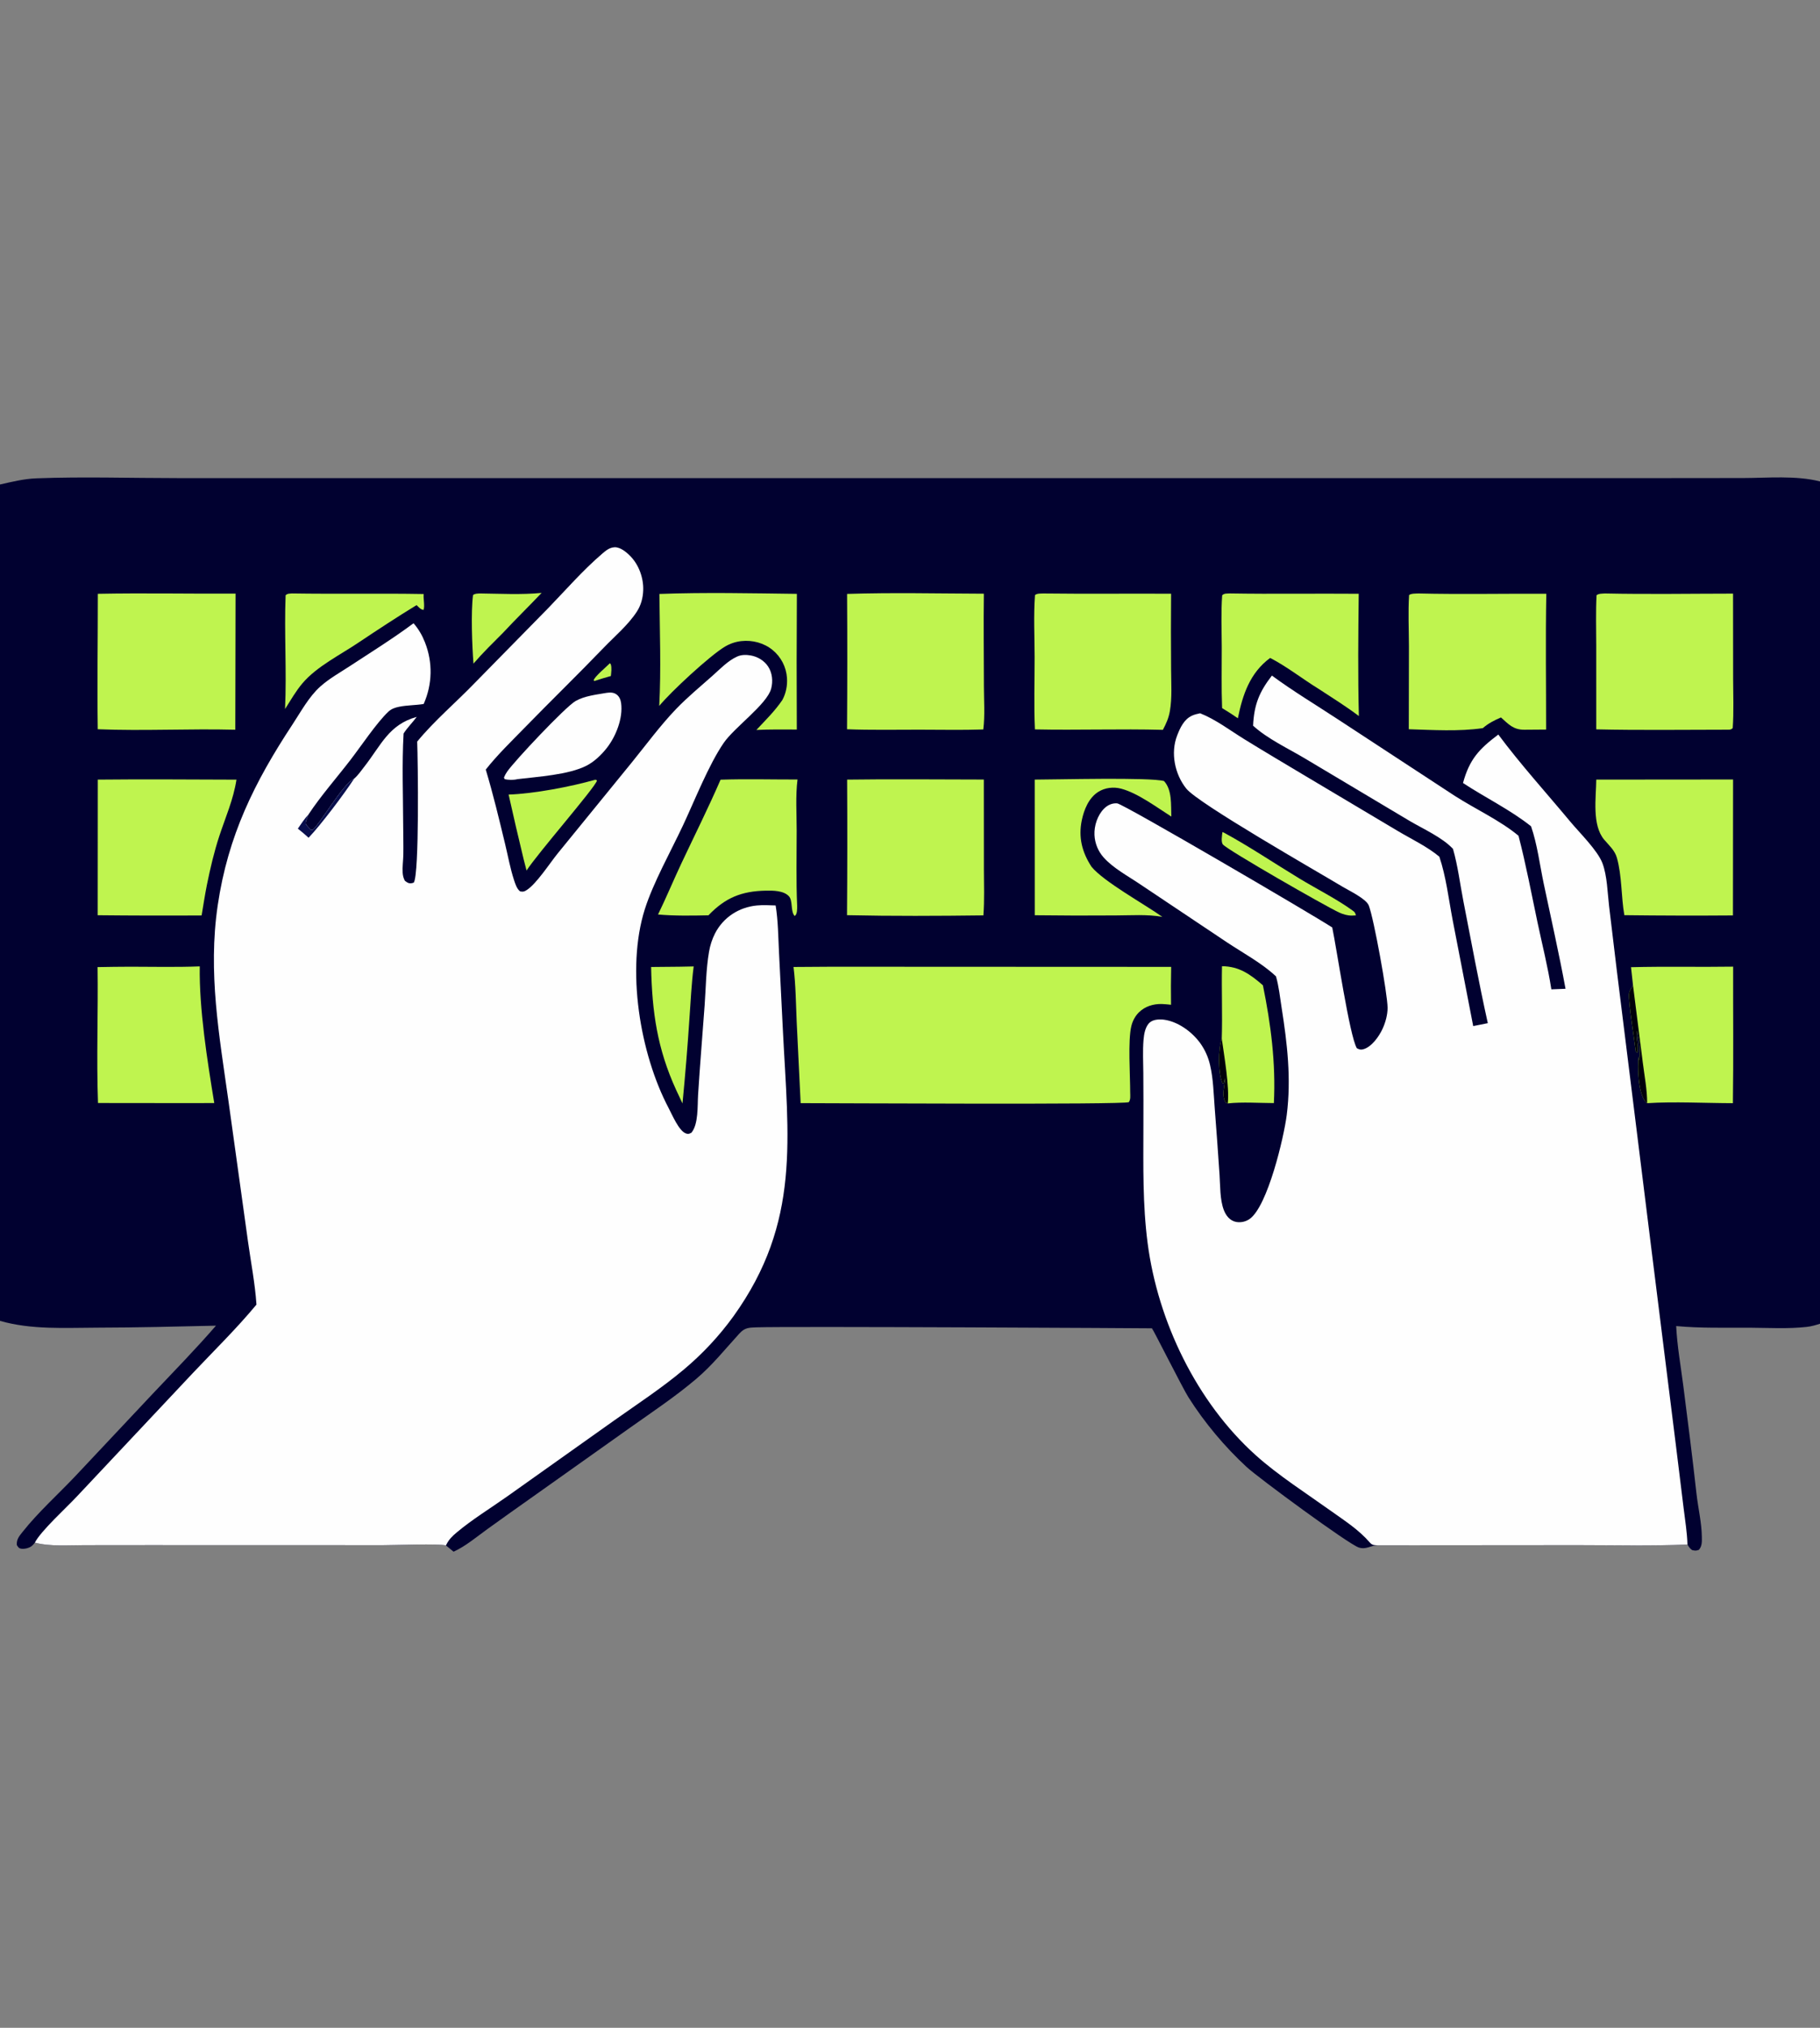 <?xml version="1.0" encoding="UTF-8"?> <svg xmlns="http://www.w3.org/2000/svg" display="block" height="489" viewBox="0 0 1756 1956" width="439"><rect x="0" y="0" width="1756" height="1956" fill="#808080" stroke="none"/><path d="m0 467.347c11.581-2.646 23.252-5.517 35.165-5.965 45.116-1.695 90.809-.206 135.99-.205l265.122.005 804.223.015 352.76-.002 88.24-.087c23.75-.021 51.41-2.66 74.5 3.287v812.475c-4.2 1.33-8.37 2.57-12.77 3.06-18.13 2.02-37.26.87-55.53.77-23.37-.11-47.19.6-70.46-1.59.89 18.99 4.38 38.25 6.8 57.11 4.47 34.84 8.89 69.57 12.78 104.47 1.56 13.94 4.97 27.78 5.18 41.85.07 4.46.25 8.93-2.86 12.43-2.98 1.03-3.59.84-6.56.24-2.22-1.71-3.11-2.97-4.47-5.42-35.17 1.53-70.58.6-105.79.6l-192.28.15c-.29 0-.59 0-.88 0-6.74.19-11.07 4.39-18.08 2.2-9.78-3.05-96.84-67.13-108.22-77.62-21.18-19.53-40.73-42.88-56.15-67.21-5.72-9.03-34.2-65.86-35.29-66.63-.14-.09-350.114-2.03-381.587-.94-7.326.26-11.243.27-16.457 5.97-13.799 15.11-25.93 30.42-41.626 43.75-20.026 17.01-42.155 31.71-63.58 46.9l-92.737 65.81c-14.984 10.56-29.915 21.19-44.792 31.89-10.376 7.47-21.374 16.81-32.994 22.1l-7.442-6.08c-6.326-1.92-50.124-.23-60.225-.25l-226.47-.06-61.865.06c-15.39-.02-33.123 1.46-48.021-2.42-.875 1.3-1.882 2.34-3.106 3.34-2.383 1.93-7.01 2.99-10.044 2.51-2.449-.39-3.059-1.62-4.253-3.59-.336-5.39 2.143-8.31 5.338-12.35 15.192-19.19 34.404-36.4 51.281-54.23l74.018-78.75c20.717-21.92 41.761-43.42 61.529-66.21-38.151.89-76.166 1.84-114.338 1.92-31.541.06-63.401 2.21-94.05-6.54z" fill="#010130"></path><path d="m402.511 715.329c16.586-20.187 37.458-37.759 55.646-56.641l70.69-72.002c17.055-17.633 33.513-36.602 52.159-52.568 3.554-3.044 7.022-6.005 11.954-6.239 5.615-.265 11.682 4.916 15.376 8.727 8.206 8.467 12.667 21.083 12.25 32.794-.261 7.309-2.099 14.345-6.099 20.515-8.409 12.97-21.322 23.763-32.032 34.897-25.101 26.094-51.055 51.27-76.322 77.216-12.709 13.051-26.179 25.994-37.46 40.312 7.145 23.689 12.864 47.724 18.674 71.767 2.77 11.462 4.887 23.404 8.544 34.6 1.222 3.74 2.713 8.574 5.854 11.062 2.625.553 3.693.434 6.038-.975 9.531-5.729 22.72-26.285 30.466-35.798l71.461-87.72c13.816-17.027 27.253-35.343 42.416-51.178 10.988-11.475 23.551-21.812 35.43-32.377 7.179-6.386 14.776-14.399 23.617-18.385 4.158-1.874 8.839-1.861 13.264-1.072 6.646 1.186 12.921 4.973 16.662 10.646 4.097 6.213 4.839 14.344 2.917 21.443-4.071 15.033-35.507 37.291-45.77 52.262-14.545 21.219-28.044 55.645-39.323 79.674-11.723 24.972-28.742 55.268-36.832 80.901-18.147 57.507-4.755 139.06 23.095 191.79 3.344 6.33 9.78 21.67 16.375 24.22 2.596 1 3.168.52 5.522-.58 6.931-8.27 5.786-25.96 6.453-36.58 1.809-28.8 4.241-57.517 6.312-86.29 1.223-16.981 1.333-34.863 4.231-51.594 1.016-6.14 2.949-12.093 5.734-17.659 8.003-15.613 23.039-25.401 40.414-27.077 6.001-.579 12.123-.223 18.137-.019 2.418 14.769 2.478 30.2 3.239 45.146l3.701 74.231c5.21 105.192 17.555 186.012-47.561 276.792-13.856 19.16-30.047 36.5-48.196 51.65-21.049 17.68-44.427 32.97-66.85 48.85l-103.182 73.26c-16.231 11.5-33.866 22.22-49.068 35.01-4.168 3.51-7.148 6.43-9.689 11.34-.175.34-.369.67-.553 1-6.326-1.92-50.124-.23-60.225-.25l-226.47-.06-61.865.06c-15.39-.02-33.123 1.46-48.021-2.42 5.637-11.16 30.826-34.09 40.516-44.5l111.683-118.82c20.6-21.82 42.468-43.18 61.609-66.28-1.318-20.22-5.352-40.67-8.153-60.75l-18.726-134.75c-9.012-64.239-20.08-124.698-10.477-189.737 9.898-67.044 35.309-118.492 72.161-174.428 8.069-12.247 15.799-26.678 26.746-36.486 8.605-7.709 19.061-13.515 28.702-19.837 20.506-13.448 41.639-26.584 61.307-41.232 4.797 5.482 8.333 11.588 10.999 18.353 7.688 19.512 7.199 40.42-1.208 59.517-7.762 1.271-15.838 1.103-23.539 2.646-4.169.835-7.596 1.983-10.704 4.929-11.139 10.557-26.236 33.151-36.361 46.31-13.42 17.44-28.573 34.589-40.685 52.879-.588 2.884-2.63 5.433-2.519 8.399.062 1.655 3.445 4.644 4.65 5.952.598.098 1.209.447 1.795.293 4.624-1.215 29.355-44.715 40.288-49.39 3.726-3.206 6.796-7.724 9.823-11.598 16.281-20.837 23.532-40.498 50.54-47.978-4.026 5.424-9.094 10.388-12.696 16.043-1.661 29.79-.46 60.196-.367 90.051.028 8.963.301 17.951.124 26.91-.111 5.658-1.006 11.627-.644 17.242.191 2.973.754 5.099 2.072 7.76 1.99 1.585 3.473 2.755 6.192 2.482 1.071-.107 1.556-.331 2.506-.667 5.418-8.751 3.972-117.774 3.252-135.994z" fill="#fefefe"></path><path d="m297.495 785.824c-.588 2.884-2.63 5.433-2.519 8.399.062 1.655 3.445 4.644 4.65 5.952.598.098 1.209.447 1.795.293 4.624-1.215 29.355-44.715 40.288-49.39-9.792 14.954-31.81 44.254-43.975 57.006-3.383-3.041-6.764-5.985-10.358-8.779 3.194-4.583 6.245-9.439 10.119-13.481z" fill="#090f4d"></path><path d="m1227.17 651.657c20.56 15.142 42.87 28.51 64.21 42.541l112.28 73.512c19.43 12.491 44.02 23.843 61.45 38.458 7.18 27.499 12.43 55.626 18.31 83.432 4.52 21.404 10.05 43.1 13.38 64.697l13.68-.54c-6.24-33.887-13.9-67.51-21-101.224-3.78-17.954-6.27-38.296-12.27-55.51-19.94-15.883-44.27-27.678-65.65-41.747 6.22-22.888 15.52-32.776 34.06-46.742 21.61 28.999 46.5 56.424 69.66 84.258 8.66 10.404 26.11 27.46 30.79 39.781 4.64 12.242 4.89 28.479 6.44 41.513l7.58 63.16 31.79 255.964 25.01 200.3 7.55 61.43c1.38 11.42 3.37 23.36 3.67 34.85-35.17 1.53-70.58.6-105.79.6l-192.28.15c-3.57-.22-5.78.35-8.3-2.55-10.8-12.46-23.61-20.58-36.96-30.12-23.81-17.02-51.59-34.76-73.25-54.23-57.06-51.31-94.43-129.08-104.27-204.61-4.83-37.04-4.13-74.4-4.07-111.67.08-17.3.05-34.61-.07-51.91-.07-10.7-.69-21.83.2-32.47.47-5.563 1.7-13.255 6.33-16.96 3.53-2.829 9.45-3.021 13.72-2.404 13.6 1.967 26.95 11.855 34.82 22.814 4.47 6.31 7.65 13.44 9.34 20.98 3.11 13.23 3.4 27.41 4.44 40.95 1.69 21.67 3.25 43.34 4.7 65.02.72 10.65.28 23.5 4.04 33.58 2.07 5.58 5.96 10.62 12.11 11.72 4.58.78 9.27-.31 13.05-3.01 17.22-12.46 32.86-78.34 35.64-100.31 4.43-35.08.47-68.9-4.98-103.504-1.57-9.968-2.62-20.346-5.4-30.058l-.92-.854c-13.19-12.138-30.97-21.786-45.99-31.726l-84.2-56.285c-11.58-7.86-25.97-15.46-35.27-25.943-5.3-5.986-8.39-13.609-8.76-21.599-.41-8.9 2.93-19.141 9.33-25.496 3.35-3.325 7.82-5.425 12.61-4.985 6.03.554 189.7 108.027 207.47 119.716 4.39 20.947 16.68 104.515 23.73 116.474 2.41 1.21 3.64 1.72 6.34.96 8.06-2.27 15.17-12.495 18.51-19.773 2.81-6.116 4.86-13.551 4.81-20.299-.09-13.286-13.24-86.068-18.13-98.57-2.53-6.496-18.96-14.286-25.1-17.974-25.81-15.52-139.34-80.331-150.93-94.717-11.22-13.939-15.39-34.591-8.84-51.366 2.9-7.427 6.54-15.409 14.19-19.009 2.46-1.156 5.29-1.813 7.95-2.351 15.01 5.911 29.03 16.623 42.74 25.079 20.4 12.581 41.06 24.773 61.63 37.075l86.17 51.286c13.07 7.801 28.7 15.195 40.27 24.905 6.52 19.263 9 41.05 12.83 61.063l19.84 102.32 14.09-2.807c-8.66-38.98-15.87-78.23-23.52-117.416-3.26-16.69-5.38-34.393-10.08-50.693-10.3-11.053-28.63-19.196-41.75-26.923l-100.84-60.141c-16.39-9.814-36.22-18.962-50.28-31.768.97-20.232 5.81-32.33 18.14-48.324z" fill="#fefefe"></path><g fill="#bff44f"><path d="m802.654 932.499 327.336.143c-.28 12.178-.32 24.36-.13 36.54-2.92-.306-5.86-.627-8.8-.717-8.19-.249-16.27 2.219-22.19 8.035-3.57 3.511-6.04 8.154-7.25 12.996-3.52 14.074-1.14 47.874-1.18 64.254.04 3.12.57 6.73-1.31 9.37-4.92 2.57-284.453.96-316.648.96l-3.799-78.201c-.803-17.636-.882-35.616-3.066-53.139z"></path><path d="m94.399 572.776c44.272-.854 88.614.056 132.897-.17l-.265 131.286c-44.184-1.153-88.542 1.301-132.711-.476-.626-43.499.105-87.127.079-130.64z"></path><path d="m1548.58 572.454c41.1.874 82.41.177 123.53.143l.08 81.789c.03 15.89.72 32.087-.4 47.936-1.97 1.964-3.58 1.431-6.3 1.543-41.75.014-83.63.614-125.37-.335l-.01-80.718c-.02-16.175-.52-32.52.31-48.671 2.3-1.747 5.31-1.452 8.16-1.687z"></path><path d="m817.293 572.884c43.871-1.395 88.054-.358 131.959-.211-.415 29.619.028 59.302.043 88.927.007 13.662 1.12 28.53-.592 42.033-20.471.697-41.109.207-61.604.215-23.263.009-46.61.445-69.854-.414.311-43.516.327-87.033.048-130.55z"></path><path d="m817.326 752.016c43.935-.633 87.956-.073 131.9-.074l.068 86.268c.008 14.815.654 29.991-.495 44.745-43.748.543-87.843.762-131.577-.192.33-43.582.364-87.165.104-130.747z"></path><path d="m1006.93 572.462c40.98.504 81.99.016 122.98.236-.2 24.32-.19 48.641.01 72.96.03 13.148 1.09 27.314-1.18 40.265-1.19 6.791-3.53 11.99-6.75 18.081-41.11-1.102-82.33.44-123.467-.437-1.071-23.124-.257-46.683-.286-69.856-.024-19.711-1.117-40.143.374-59.748 2.169-1.698 5.639-1.388 8.319-1.501z"></path><path d="m1368.58 572.451c41.04.966 82.27.064 123.35.311-.81 43.606-.15 87.348-.19 130.967l-20.99.161c-10.6.082-15.21-5.253-22.56-11.848-6.49 2.79-12.17 5.669-17.53 10.318-22.89 3.35-48.29 1.75-71.42 1.053l.14-79.995c-.05-16.403-.88-33.121.15-49.487 2.37-1.602 6.22-1.328 9.05-1.48z"></path><path d="m1540.14 752.007 131.99-.114-.12 131.115c-34.93.264-69.86.181-104.79-.249-3.16-18.039-2.22-37.757-7.18-55.321-2.03-7.181-7.51-11.91-12.2-17.412-12.04-14.143-7.88-40.594-7.7-58.019z"></path><path d="m94.361 752.013c44.579-.471 89.204-.082 133.786.037-2.916 19.095-10.492 36.012-16.479 54.185-5.079 15.416-8.737 31.121-11.98 47.011-1.977 9.862-3.482 19.865-5.163 29.784-33.416.202-66.833.128-100.248-.221z"></path><path d="m125.804 932.489c22.265.033 44.687.553 66.931-.325-.652 41.371 7.289 90.806 13.989 131.836l-27.668.05-84.496-.09c-1.57-43.57.216-87.464-.391-131.101 10.535-.289 21.095-.267 31.635-.37z"></path><path d="m1573.66 932.956c32.84-.87 65.7-.023 98.54-.533-.11 43.882.39 87.827-.24 131.697-26.22-.04-57.12-1.71-82.74 0-.71-.57-1.04-.77-1.59-1.43-7.12-8.52-7.85-33.3-6.49-44.1l.21 4.4c2.05-8.2.16-20.5-2-28.609-1.25 7.099 1.98 14.349.41 21.059l-1.5-1.19c-1.09-9.35-7.44-49.528-6.5-55.853.43-2.876 2.3-5.435 3.84-7.822-.58-5.879-1.23-11.753-1.94-17.619z"></path></g><path d="m1589.22 1064.12c-.71-.57-1.04-.77-1.59-1.43-7.12-8.52-7.85-33.3-6.49-44.1l.21 4.4c2.05-8.2.16-20.5-2-28.609-1.25 7.099 1.98 14.349.41 21.059l-1.5-1.19c-1.09-9.35-7.44-49.528-6.5-55.853.43-2.876 2.3-5.435 3.84-7.822l9.45 74.525c1.57 12.64 4.24 26.34 4.17 39.02z" fill="#00010a"></path><path d="m695.231 752.079c24.662-.82 49.544-.128 74.236-.173-1.976 15.894-.803 33.023-.8 49.087.004 24.13-.61 48.471.449 72.573-.005 1.798.061 3.706-.203 5.484s-.674 3.502-2.212 4.486c-4.129-4.437-1.553-14.818-5.574-19.076-5.183-5.49-15.387-5.498-22.433-5.345-23.368.507-38.928 6.873-55.156 23.78-16.183.333-32.491.62-48.629-.776 7.921-16.27 14.924-33.178 22.652-49.582 12.599-26.745 25.91-53.34 37.67-80.458z" fill="#bff44f"></path><path d="m1186.66 572.421c41.4.694 82.86-.016 124.28.326-.46 39.247-.86 78.716.14 117.95-12.34-9.353-25.64-17.572-38.58-26.068-15.83-9.704-30.5-21.432-47-29.997-19.48 14.297-26.64 35.617-31.15 58.214-5-3.428-10.03-6.718-15.23-9.845-.76-19.535-.27-39.267-.33-58.824-.04-16.56-.81-33.476.41-49.99 2.09-2.048 4.6-1.547 7.46-1.766z" fill="#bff44f"></path><path d="m636.207 572.915c44.019-1.616 88.591-.616 132.652-.087-.28 43.624-.301 87.25-.064 130.875-12.992-.065-26.043-.206-39.023.398 8.667-9.245 18.004-18.399 25.093-28.929 3.505-6.42 4.943-13.946 4.443-21.238-.708-10.574-5.787-20.376-14.017-27.052-8.323-6.761-19.331-9.634-29.932-8.489-5.645.609-10.905 2.406-15.795 5.282-14.398 8.469-52.523 43.767-63.505 57.262 1.88-35.08.469-72.719.148-108.022z" fill="#bff44f"></path><path d="m998.352 751.99c19.998-.004 111.308-2.418 124.738 1.404 7.97 8.602 6.62 23.269 7.04 34.267-14.06-8.934-32.43-22.695-48.38-26.904-7.39-1.952-15.59-1.041-22.1 3.076-9.19 5.809-13.76 17.117-15.89 27.363-3.43 16.535.25 30.9 9.36 44.853 11.63 14.317 51.2 36.149 68.37 48.365-14.46-2.661-30.41-1.426-45.11-1.405-26 .208-51.99.145-77.989-.187z" fill="#bff44f"></path><path d="m281.705 572.428c42.342.66 84.707-.2 127.057.556-.445 4.687 1.245 11.075-.059 15.295-2.853-.136-4.689-2.687-6.773-4.589-18.797 11.442-37.073 23.511-55.391 35.702-17.84 12.152-40.724 23.21-54.757 39.752-6.365 7.504-11.46 16.504-16.757 24.786 1.676-36.558-.874-73.234.55-109.779 1.984-1.764 3.533-1.465 6.13-1.723z" fill="#bff44f"></path><path d="m1179.02 931.995c16.7.162 27.21 7.786 39.48 18.388 7.73 37.718 12.5 75.137 10.58 113.647-14.52-.04-30.1-1.25-44.47.31l-2.09-.87c-4.4-7.76-.51-15.37-.66-23.47l-1.37 5.03-.95-.11c-4.41-10.05-4.22-32.66-.74-43.17.73-23.227-.28-46.516.22-69.755z" fill="#bff44f"></path><path d="m1178.8 1001.75c2.36 17 7.5 46.25 5.81 62.59l-2.09-.87c-4.4-7.76-.51-15.37-.66-23.47l-1.37 5.03-.95-.11c-4.41-10.05-4.22-32.66-.74-43.17z" fill="#00010a"></path><path d="m585.426 668.295c3.432-.436 6.612-.515 9.531 1.646 2.654 1.966 3.9 5.173 4.321 8.358 1.924 14.554-5.009 31.986-13.863 43.258-5.115 6.512-12.039 13.156-19.459 16.972-17.242 8.87-47.311 10.675-66.719 13.036-3.757.958-8.722.926-12.421-.085l-.569-1.527c.819-2.007 1.812-3.807 3.038-5.599 6.993-10.213 56.26-62.59 66.07-68.163 8.848-5.026 20.189-6.143 30.071-7.896z" fill="#fefefe"></path><path d="m655.495 932.493 13.792-.265c-2.13 16.423-2.845 33.231-4.058 49.751-1.821 27.501-4.068 54.971-6.739 82.401l-6.159-13.11c-18.212-39.81-23.2-75.098-24.114-118.518z" fill="#bff44f"></path><path d="m574.335 752.107c.931.104.312-.03 1.7.849-2.575 7.594-56.914 69.713-68.012 86.758-.885-3.655-1.869-7.29-2.807-10.932-5.024-20.739-9.855-41.524-14.492-62.352 24.3-.776 60.088-7.607 83.611-14.323z" fill="#bff44f"></path><path d="m462.945 572.436c19.711.219 40 1.361 59.632-.519-12.295 12.923-25.028 25.361-37.208 38.426-9.716 9.727-19.56 19.348-28.543 29.768-1.344-17.319-2.576-49.61-.418-66.184 2.15-1.51 3.951-1.276 6.537-1.491z" fill="#bff44f"></path><path d="m1179.44 802.606c.73.263 1.12.38 1.86.786 24.68 13.426 48.56 29.577 72.67 44.162 16.08 9.735 35.97 19.779 50.94 30.653 2.38 1.729 2.47 1.879 3.35 4.775-1.37.097-2.74.184-4.12.181-4.17-.008-8.35-1.233-12.12-2.976-13.24-6.127-107.3-59.977-112.08-65.569-2.06-2.395-.84-8.958-.5-12.012z" fill="#bff44f"></path><path d="m588.438 639.763.873.95c1.11 3.741.429 7.547.087 11.376-5.381 1.439-10.664 3.116-15.965 4.826l-.616-.644c.17-3 12.638-13.43 15.621-16.508z" fill="#bff44f"></path></svg> 